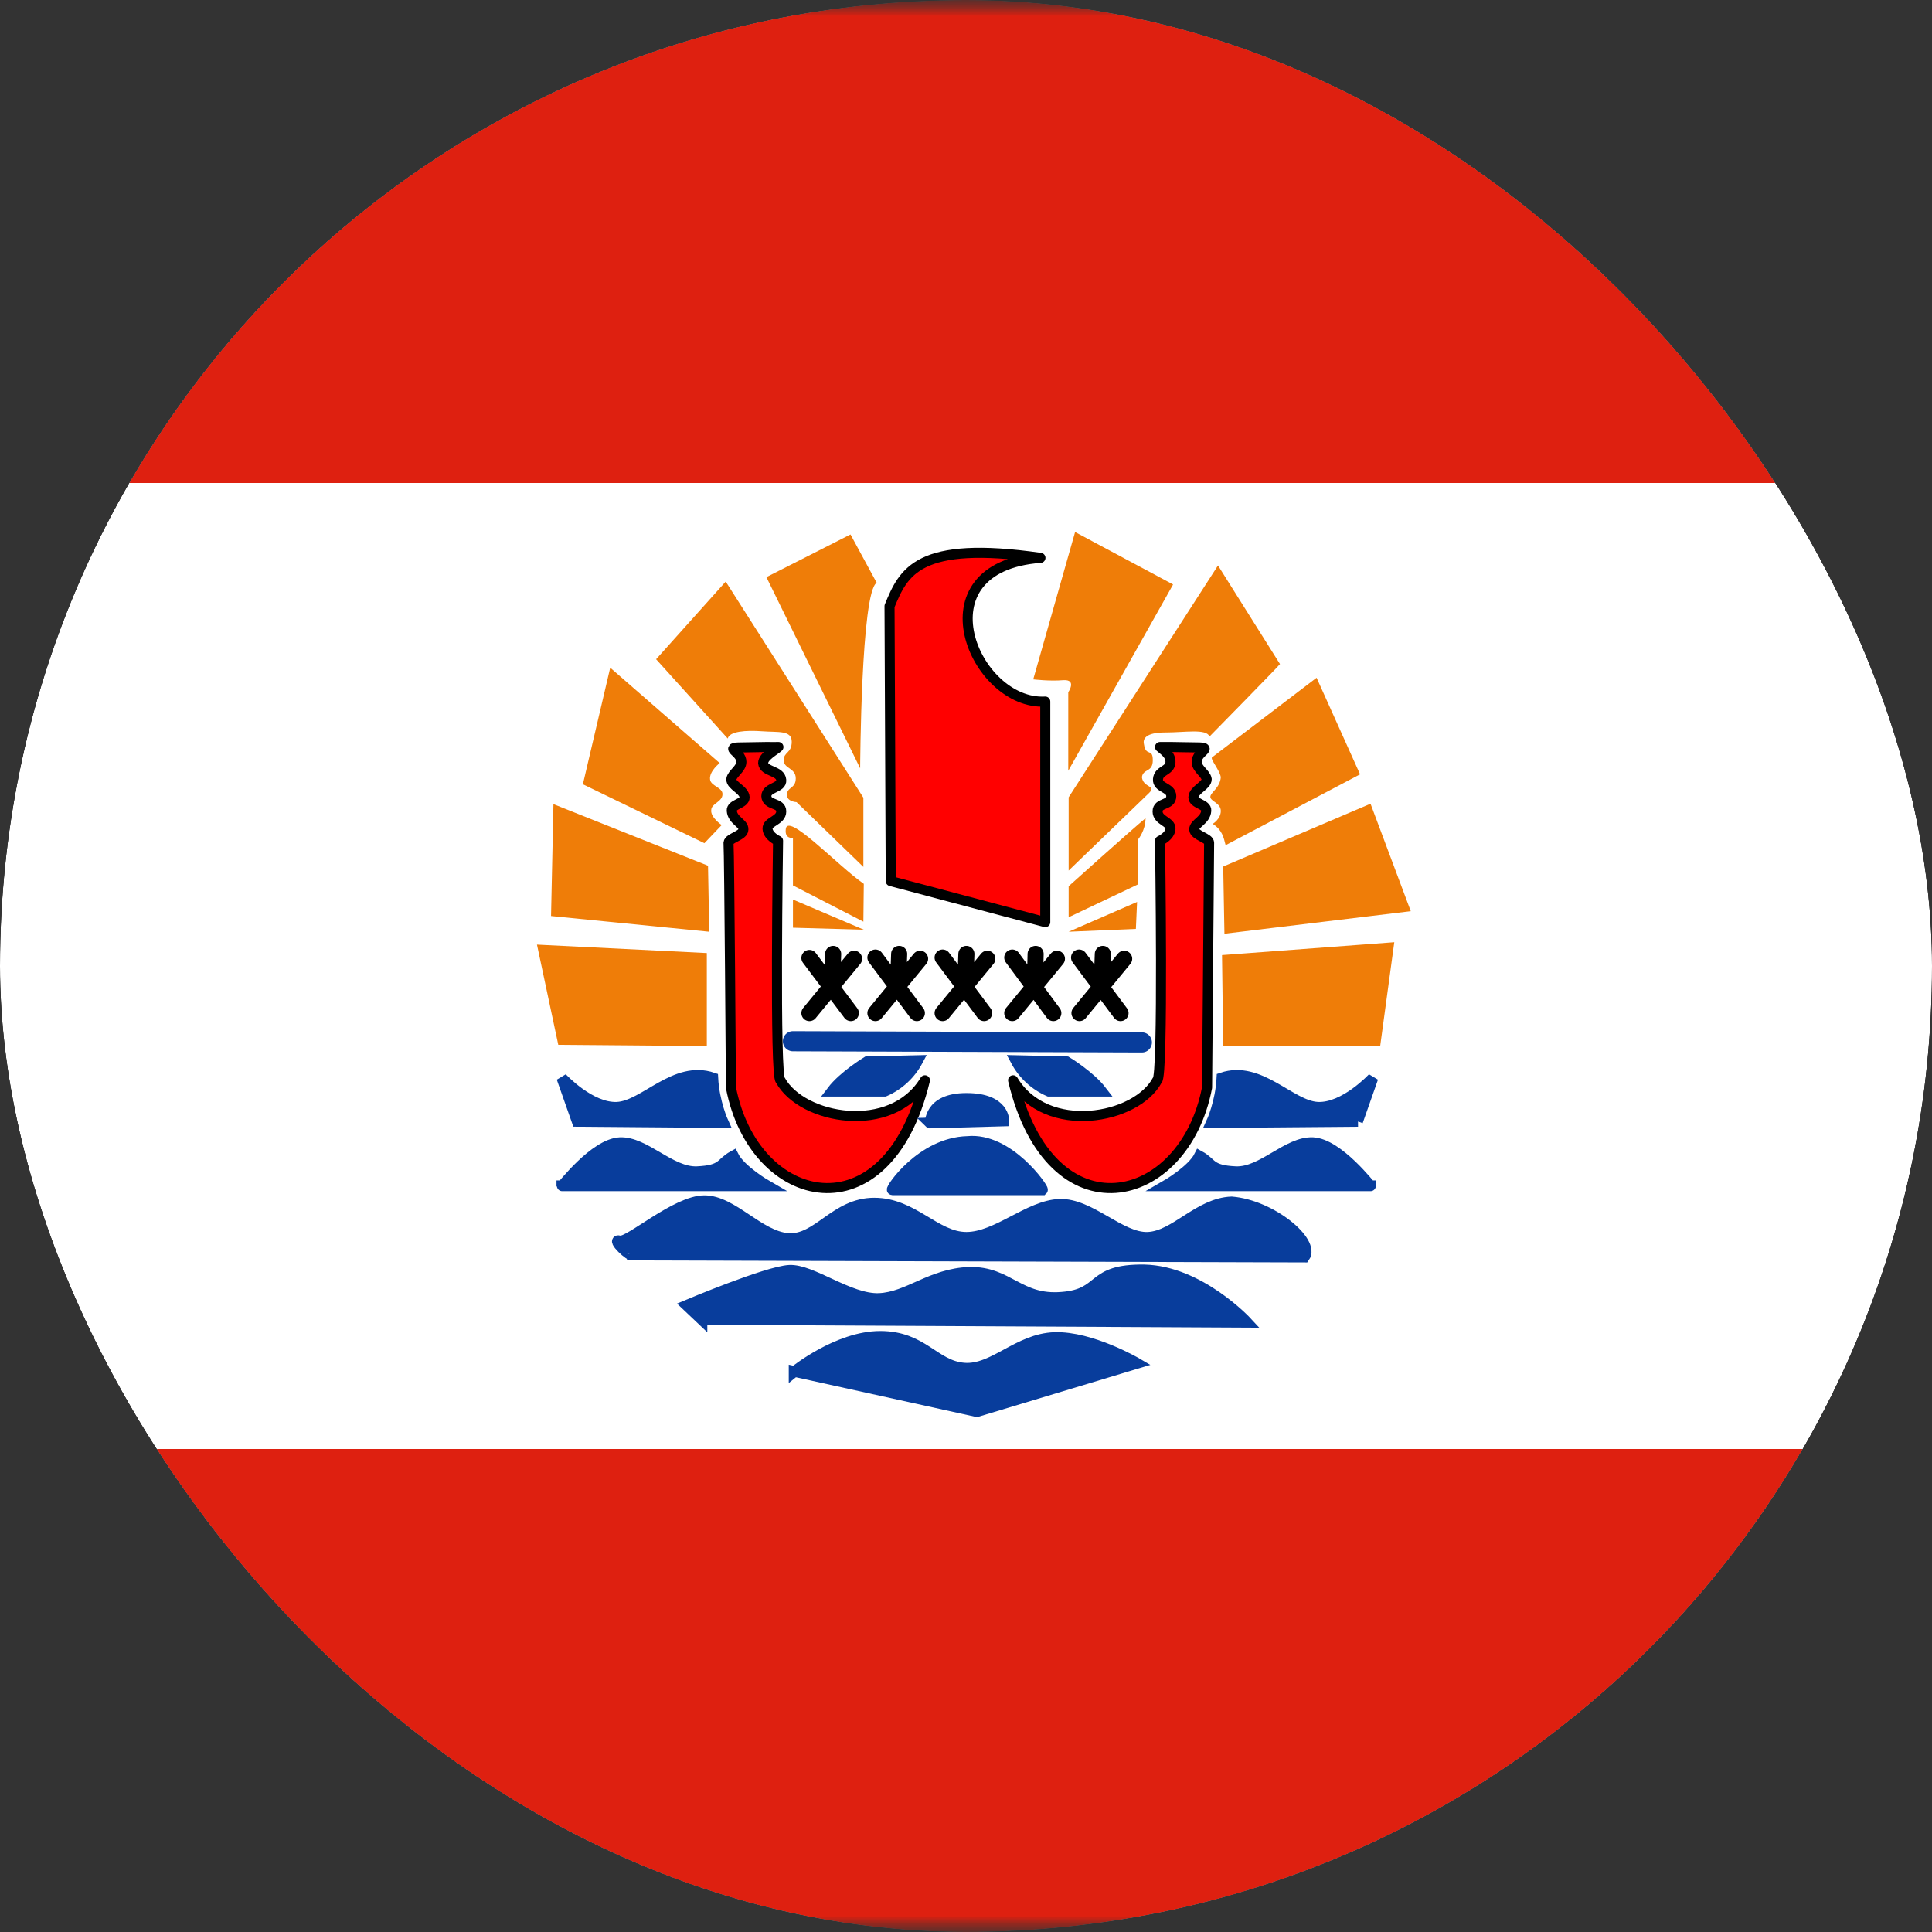 <svg width="60" height="60" viewBox="0 0 60 60" fill="none" xmlns="http://www.w3.org/2000/svg">
<rect x="0" y="0" width="60" height="60" fill="#333333" stroke="none"/>
<g clip-path="url(#clip0_1060_5237)">
<g clip-path="url(#clip1_1060_5237)">
<mask id="mask0_1060_5237" style="mask-type:luminance" maskUnits="userSpaceOnUse" x="-10" y="0" width="80" height="60">
<path d="M70 0H-10V60H70V0Z" fill="white"/>
</mask>
<g mask="url(#mask0_1060_5237)">
<mask id="mask1_1060_5237" style="mask-type:luminance" maskUnits="userSpaceOnUse" x="-10" y="0" width="80" height="60">
<path d="M-10 0H70V60H-10V0Z" fill="white"/>
</mask>
<g mask="url(#mask1_1060_5237)">
<path d="M-10 0H70V60H-10V0Z" fill="white"/>
<path d="M0 0H60V60H0V0Z" fill="white"/>
<path fill-rule="evenodd" clip-rule="evenodd" d="M24.662 42.602C24.662 42.602 26.012 41.502 27.337 41.502C28.662 41.502 29.012 42.414 29.937 42.489C30.85 42.564 31.612 41.577 32.75 41.539C33.887 41.502 35.312 42.339 35.312 42.339L30.337 43.839L24.662 42.589V42.602ZM21.8 40.977L38.725 41.064C38.725 41.064 37.262 39.477 35.537 39.439C33.812 39.414 34.287 40.189 32.975 40.289C31.65 40.402 31.325 39.489 30.112 39.514C28.912 39.552 28.212 40.289 27.3 40.327C26.375 40.364 25.212 39.414 24.512 39.452C23.812 39.489 21.325 40.539 21.325 40.539L21.8 40.989V40.977ZM19.637 38.977L40.512 39.039C40.85 38.564 39.487 37.427 38.25 37.327C37.225 37.364 36.5 38.389 35.65 38.427C34.8 38.464 33.85 37.364 32.9 37.402C31.95 37.439 30.962 38.427 30.012 38.427C29.05 38.427 28.362 37.364 27.15 37.364C25.937 37.364 25.4 38.527 24.475 38.464C23.562 38.389 22.75 37.289 21.875 37.289C21 37.289 19.537 38.602 19.25 38.539C18.95 38.452 19.612 39.077 19.637 38.964V38.977Z" fill="#083D9C" stroke="#083D9C" stroke-width="0.333"/>
<path fill-rule="evenodd" clip-rule="evenodd" d="M27.663 27.363L32.462 28.638V21.788C30.262 21.913 28.438 17.613 32.312 17.325C28.5 16.775 28.062 17.763 27.625 18.825L27.663 27.363Z" fill="#FF0000" stroke="black" stroke-width="0.312" stroke-linejoin="round"/>
<path d="M24.625 32.336L35.462 32.373" stroke="#083D9C" stroke-width="0.625" stroke-linecap="round"/>
<path d="M25.137 29.75L26.424 31.462M25.137 31.462L26.524 29.775M25.874 29.625L25.837 30.688M27.187 29.738L28.474 31.462M27.187 31.462L28.574 29.775M27.924 29.625L27.887 30.688M29.274 29.738L30.562 31.462M29.274 31.462L30.662 29.775M30.012 29.625L29.974 30.688M31.437 29.738L32.712 31.462M31.437 31.462L32.824 29.775M32.162 29.625L32.137 30.688M33.512 29.738L34.799 31.462M33.524 31.462L34.912 29.775M34.249 29.625L34.212 30.688" stroke="black" stroke-width="0.5" stroke-linecap="round"/>
<path fill-rule="evenodd" clip-rule="evenodd" d="M17.338 32.448L21.951 32.486V29.598L16.676 29.336L17.338 32.448ZM17.113 28.448L22.026 28.936L21.988 26.886L17.188 24.973L17.113 28.461V28.448ZM18.113 24.361L21.876 26.186L22.413 25.623C22.413 25.623 22.063 25.386 22.088 25.161C22.088 24.948 22.438 24.911 22.438 24.661C22.438 24.448 22.063 24.411 22.051 24.198C22.026 23.948 22.351 23.698 22.351 23.698L18.951 20.736L18.101 24.361H18.113ZM42.863 32.486H37.988L37.951 29.661L43.301 29.261L42.863 32.486ZM38.026 28.998L43.813 28.298L42.563 24.961L37.988 26.911L38.026 28.998ZM42.238 24.048L38.063 26.248C38.001 25.998 37.951 25.773 37.663 25.586C37.663 25.586 37.913 25.436 37.913 25.186C37.913 24.936 37.588 24.886 37.588 24.748C37.588 24.611 37.888 24.473 37.913 24.136C37.876 23.911 37.588 23.586 37.638 23.523L40.888 21.048L42.238 24.048ZM33.188 28.936L35.276 28.848L35.313 28.011L33.188 28.936ZM26.813 28.873L24.626 28.811V27.936L26.826 28.873H26.813ZM26.813 28.623L24.626 27.498V26.023C24.626 26.023 24.376 26.061 24.401 25.773C24.413 25.161 26.013 26.886 26.826 27.448L26.813 28.623ZM33.188 28.486V27.523C33.188 27.523 35.163 25.748 35.576 25.411C35.576 25.786 35.351 26.061 35.351 26.061V27.461L33.188 28.486ZM20.376 20.473L22.601 22.936C22.651 22.711 23.163 22.673 23.676 22.711C24.176 22.748 24.588 22.673 24.588 23.036C24.588 23.398 24.338 23.348 24.338 23.611C24.338 23.873 24.713 23.848 24.713 24.173C24.713 24.498 24.438 24.436 24.438 24.686C24.438 24.898 24.738 24.911 24.738 24.911L26.813 26.923V24.773L22.538 18.061L20.376 20.473ZM23.801 17.923L26.713 23.861C26.713 23.861 26.738 18.386 27.226 18.098L26.413 16.598L23.801 17.923ZM36.426 18.161L33.176 23.936V21.498C33.176 21.498 33.451 21.098 33.026 21.123C32.601 21.161 32.088 21.098 32.088 21.098L33.388 16.523L36.426 18.148V18.161ZM39.751 20.623C39.713 20.686 37.563 22.873 37.563 22.873C37.463 22.623 36.813 22.748 36.188 22.748C35.576 22.748 35.488 22.948 35.526 23.111C35.588 23.523 35.801 23.211 35.801 23.611C35.801 23.998 35.501 23.861 35.463 24.136C35.501 24.473 35.938 24.386 35.676 24.636L33.188 27.036V24.761L37.826 17.561L39.751 20.623Z" fill="#EF7D08"/>
<path fill-rule="evenodd" clip-rule="evenodd" d="M28.725 33.549C27.688 35.274 24.9 34.762 24.238 33.549C24.05 33.499 24.163 26.112 24.163 26.112C24.163 26.112 23.85 25.974 23.837 25.737C23.825 25.512 24.262 25.487 24.262 25.199C24.262 24.912 23.812 25.024 23.8 24.724C23.8 24.449 24.288 24.474 24.262 24.224C24.238 23.924 23.725 23.974 23.7 23.699C23.7 23.487 24.075 23.299 24.175 23.199C24.058 23.202 23.942 23.202 23.825 23.199L23.025 23.212C22.45 23.212 23.025 23.337 23.025 23.662C23.025 23.874 22.738 24.024 22.712 24.199C22.7 24.399 23.113 24.524 23.125 24.762C23.125 24.962 22.712 24.974 22.725 25.174C22.75 25.487 23.1 25.562 23.087 25.762C23.087 25.949 22.637 26.024 22.625 26.174C22.65 26.474 22.7 33.774 22.7 33.774C23.413 37.499 27.55 38.437 28.725 33.549ZM31.462 33.549C32.5 35.274 35.288 34.762 35.938 33.549C36.138 33.499 36.025 26.112 36.025 26.112C36.025 26.112 36.337 25.974 36.35 25.737C36.362 25.512 35.95 25.487 35.95 25.199C35.95 24.912 36.375 25.024 36.375 24.724C36.375 24.449 35.938 24.474 35.962 24.199C35.987 23.912 36.337 23.949 36.35 23.674C36.362 23.437 36.138 23.299 36.025 23.199H36.362L37.163 23.212C37.725 23.212 37.163 23.337 37.163 23.662C37.163 23.874 37.45 24.024 37.475 24.199C37.475 24.399 37.075 24.524 37.062 24.762C37.062 24.962 37.475 24.974 37.462 25.174C37.438 25.487 37.087 25.562 37.087 25.762C37.1 25.949 37.55 26.024 37.55 26.174L37.487 33.774C36.775 37.499 32.625 38.437 31.462 33.549Z" fill="#FF0000" stroke="black" stroke-width="0.312" stroke-linejoin="round"/>
<path fill-rule="evenodd" clip-rule="evenodd" d="M27.712 36.95H32.374C32.412 36.913 31.324 35.325 30.049 35.45C28.612 35.487 27.637 36.95 27.712 36.95ZM42.574 36.825H36.199C36.199 36.825 37.024 36.35 37.249 35.9C37.662 36.125 37.549 36.35 38.374 36.388C39.199 36.425 39.987 35.45 40.774 35.487C41.562 35.525 42.574 36.862 42.574 36.837V36.825ZM17.449 36.825H23.824C23.824 36.825 22.999 36.35 22.774 35.9C22.362 36.125 22.474 36.35 21.649 36.388C20.824 36.425 20.024 35.45 19.249 35.487C18.462 35.525 17.449 36.862 17.449 36.837V36.825ZM17.924 34.825L22.462 34.862C22.462 34.862 22.174 34.237 22.137 33.475C20.962 33.075 20.012 34.35 19.162 34.388C18.324 34.425 17.449 33.475 17.449 33.475L17.924 34.825ZM42.174 34.825L37.624 34.862C37.624 34.862 37.912 34.237 37.949 33.475C39.124 33.075 40.074 34.35 40.924 34.388C41.762 34.425 42.637 33.475 42.637 33.475L42.162 34.825H42.174ZM28.874 34.875L31.174 34.812C31.174 34.812 31.212 34.112 30.012 34.112C28.812 34.112 28.912 34.913 28.874 34.875ZM27.474 33.888C27.913 33.696 28.274 33.361 28.499 32.938L26.924 32.975C26.924 32.975 26.199 33.413 25.837 33.888H27.474ZM32.574 33.888C32.135 33.696 31.774 33.361 31.549 32.938L33.124 32.975C33.124 32.975 33.849 33.413 34.212 33.888H32.574Z" fill="#083D9C" stroke="#083D9C" stroke-width="0.333"/>
<path fill-rule="evenodd" clip-rule="evenodd" d="M-15 45H75V60H-15V45ZM-15 0H75V15H-15V0Z" fill="#DE2010"/>
</g>
</g>
</g>
</g>
<defs>
<clipPath id="clip0_1060_5237">
<rect width="60" height="60" rx="30" fill="white"/>
</clipPath>
<clipPath id="clip1_1060_5237">
<rect width="80" height="60" fill="white" transform="translate(-10)"/>
</clipPath>
</defs>
</svg>
